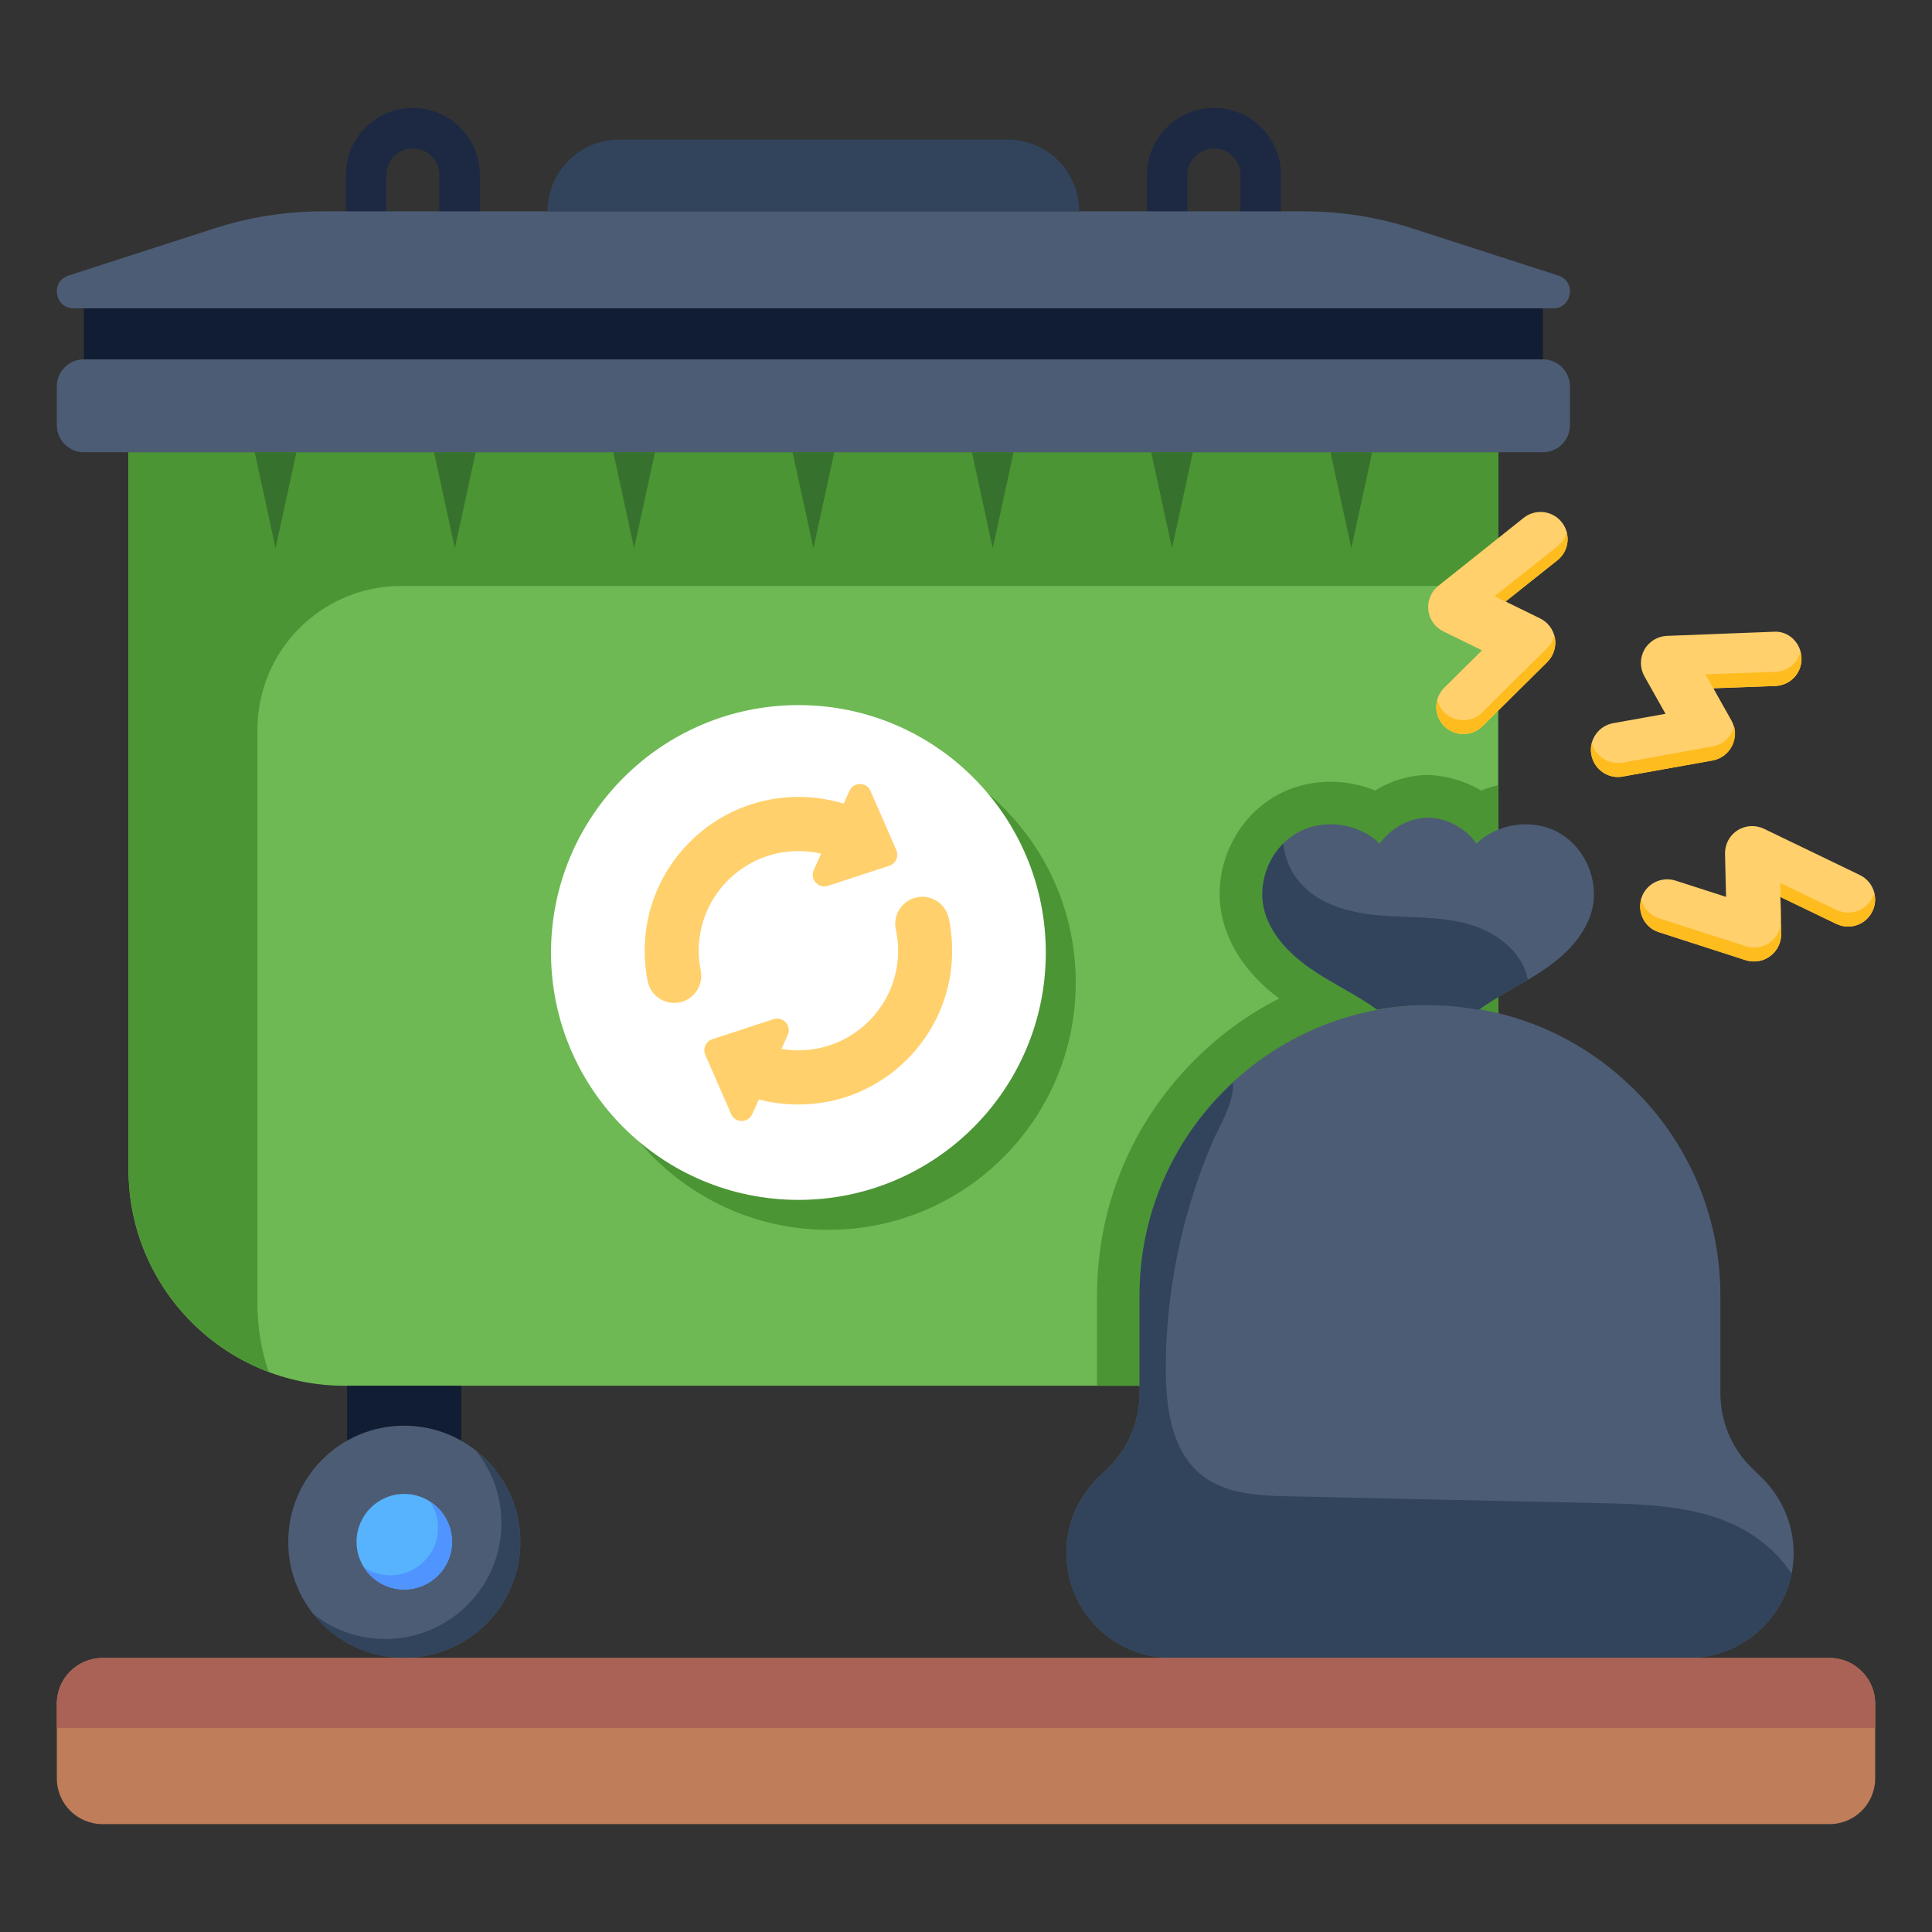 <svg id="Layer_1" enable-background="new 0 0 68 68" height="512" viewBox="0 0 68 68" width="512" xmlns="http://www.w3.org/2000/svg"><rect x="0" y="0" width="68" height="68" fill="#333333" stroke="none"/><g id="_x31_6"><g><g><g><g><g><path d="m13.599 8.465v-2.31c0-.514.417-.931.931-.931.514 0 .932.417.932.931v2.31h1.427v-2.31c0-1.3-1.058-2.358-2.359-2.358-1.3 0-2.358 1.058-2.358 2.358v2.31h1.427z" fill="#1d2943"/></g></g><g><g><path d="m41.796 8.465v-2.31c0-.514.418-.931.932-.931s.931.417.931.931v2.31h1.427v-2.31c0-1.3-1.058-2.358-2.358-2.358-1.3 0-2.359 1.058-2.359 2.358v2.31h1.427z" fill="#1d2943"/></g></g><g><path d="m52.732 15.924v25.24c0 4.21-3.41 7.61-7.61 7.61h-32.99c-4.2 0-7.61-3.4-7.61-7.61v-25.24z" fill="#6eb954"/></g><g><path d="m52.732 27.634v13.53c0 4.21-3.41 7.61-7.61 7.61h-6.51v-3.18c0-3.13 1.22-6.07 3.43-8.28.89-.89 1.89-1.62 2.98-2.17-1.08-.81-1.77-1.8-2.01-2.89-.36-1.67.46-3.47 1.96-4.28.55-.3 1.2-.46 1.86-.46.55 0 1.08.11 1.57.31.54-.34 1.17-.53 1.81-.55.71.02 1.36.22 1.92.55.19-.08.4-.14.6-.19z" fill="#4b9534"/></g><g><path d="m14.118 20.624c-2.793 0-5.057 2.264-5.057 5.057v20.189c0 .85.134 1.655.394 2.416-2.881-1.082-4.93-3.865-4.93-7.121v-25.247h48.212v4.706z" fill="#4b9534"/></g><g><path d="m55.257 13.6v1.367c0 .525-.426.951-.951.951h-51.355c-.525 0-.951-.426-.951-.951v-1.367c0-.525.426-.951.951-.951h51.355c.525 0 .951.426.951.951z" fill="#4c5c75"/></g><g><path d="m7.55 8.038-5.14 1.661c-.641.207-.492 1.153.182 1.153h52.074c.673 0 .822-.946.182-1.153l-5.14-1.661c-1.229-.397-2.512-.599-3.803-.599h-34.551c-1.291 0-2.575.202-3.803.599z" fill="#4c5c75"/></g><g><path d="m2.951 10.852h51.355v1.796h-51.355z" fill="#111d33"/></g><g><g><path d="m16.24 48.777v5.485c0 1.111-.901 2.012-2.012 2.012h-0c-1.111 0-2.012-.901-2.012-2.012v-5.485z" fill="#111d33"/></g><g><path d="m18.314 54.271c0 2.257-1.835 4.077-4.092 4.077s-4.077-1.82-4.077-4.077 1.82-4.092 4.077-4.092 4.092 1.835 4.092 4.092z" fill="#4c5c75"/></g><g><path d="m18.313 54.274c0 2.252-1.837 4.079-4.089 4.079-1.297 0-2.449-.602-3.197-1.547.695.55 1.567.882 2.532.882 2.253 0 4.089-1.827 4.089-4.079 0-.965-.332-1.847-.892-2.543.945.747 1.557 1.91 1.557 3.207z" fill="#31445b"/></g><g><path d="m15.911 54.266c0 .929-.755 1.678-1.684 1.678s-1.678-.749-1.678-1.678c0-.929.749-1.684 1.678-1.684s1.684.755 1.684 1.684z" fill="#57b3fe"/></g><g><path d="m15.906 54.263c0 .934-.748 1.681-1.682 1.681-.591 0-1.11-.301-1.401-.768.259.176.571.27.914.27.923 0 1.681-.747 1.681-1.671 0-.343-.104-.654-.28-.913.467.29.768.809.768 1.401z" fill="#5094ff"/></g><g><path d="m45.038 48.777v5.485c0 1.111-.901 2.012-2.012 2.012h-0c-1.111 0-2.012-.901-2.012-2.012v-5.485z" fill="#111d33"/></g><g><path d="m47.112 54.271c0 2.257-1.835 4.077-4.092 4.077s-4.077-1.82-4.077-4.077 1.82-4.092 4.077-4.092 4.092 1.835 4.092 4.092z" fill="#4c5c75"/></g><g><path d="m47.111 54.274c0 2.252-1.837 4.079-4.089 4.079-1.297 0-2.449-.602-3.197-1.547.695.55 1.567.882 2.532.882 2.253 0 4.089-1.827 4.089-4.079 0-.965-.332-1.847-.892-2.543.945.747 1.557 1.91 1.557 3.207z" fill="#31445b"/></g><g><path d="m44.708 54.266c0 .929-.755 1.678-1.684 1.678-.929 0-1.678-.749-1.678-1.678 0-.929.749-1.684 1.678-1.684.929 0 1.684.755 1.684 1.684z" fill="#57b3fe"/></g><g><path d="m44.704 54.263c0 .934-.748 1.681-1.682 1.681-.591 0-1.11-.301-1.401-.768.259.176.571.27.914.27.923 0 1.681-.747 1.681-1.671 0-.343-.104-.654-.28-.913.467.29.768.809.768 1.401z" fill="#5094ff"/></g></g><g><path d="m37.986 7.438v0h-18.715v-0c0-1.395 1.131-2.526 2.526-2.526h13.662c1.395 0 2.526 1.131 2.526 2.526z" fill="#31445b"/></g></g><g><g><path d="m37.863 34.581c0 4.807-3.897 8.704-8.704 8.704-4.807 0-8.711-3.897-8.711-8.704 0-4.807 3.904-8.711 8.711-8.711 4.807 0 8.704 3.904 8.704 8.711z" fill="#4b9534"/></g><g><path d="m36.809 33.528c0 4.807-3.897 8.704-8.704 8.704-4.807 0-8.711-3.897-8.711-8.704 0-4.807 3.904-8.711 8.711-8.711 4.807-0 8.704 3.904 8.704 8.711z" fill="#fff"/></g><g><g><g><path d="m33.513 33.464c0 2.985-2.426 5.411-5.411 5.411-.472 0-.939-.058-1.391-.178l-.236.52c-.145.318-.602.318-.741-.005l-.91-2.085c-.096-.221.019-.477.245-.549l2.162-.708c.337-.106.64.236.496.554l-.222.491c.193.038.395.053.597.053 1.935 0 3.51-1.574 3.51-3.505 0-.25-.029-.501-.082-.746-.111-.515.216-1.021.732-1.131.51-.116 1.02.217 1.131.732.082.376.12.761.12 1.146z" fill="#ffd06c"/></g><g><path d="m24.664 34.162c.101.515-.236 1.016-.751 1.122-.063.01-.125.014-.188.014-.443 0-.842-.313-.929-.765-.072-.351-.106-.713-.106-1.069 0-2.985 2.426-5.416 5.411-5.416.549 0 1.083.082 1.594.236l.202-.448c.144-.323.602-.323.741 0l.91 2.085c.096.221-.019.477-.245.549l-2.162.708c-.337.106-.645-.231-.5-.554l.26-.578c-.26-.063-.525-.091-.799-.091-1.935 0-3.51 1.574-3.51 3.51-0.0.231.024.467.072.698z" fill="#ffd06c"/></g></g></g></g><g><g><path d="m10.432 15.918-.734 3.377-.733-3.377z" fill="#36712d"/></g><g><path d="m16.743 15.918-.734 3.377-.733-3.377z" fill="#36712d"/></g><g><path d="m23.053 15.918-.734 3.377-.733-3.377z" fill="#36712d"/></g><g><path d="m29.364 15.918-.734 3.377-.733-3.377z" fill="#36712d"/></g><g><path d="m35.675 15.918-.734 3.377-.733-3.377z" fill="#36712d"/></g><g><path d="m41.985 15.918-.734 3.377-.733-3.377z" fill="#36712d"/></g><g><path d="m48.296 15.918-.734 3.377-.733-3.377z" fill="#36712d"/></g></g></g><g><g><g><path d="m56.055 31.94c-.21.969-.997 1.728-1.829 2.267-.704.466-1.481.823-2.158 1.326-.566-.1-1.143-.155-1.746-.155-.622 0-1.234.055-1.829.165-.549-.393-1.152-.704-1.737-1.051-.155-.092-.311-.183-.457-.284-.832-.539-1.609-1.298-1.819-2.267-.219-1.015.292-2.148 1.207-2.642.905-.503 2.14-.329 2.871.393.393-.549 1.033-.896 1.7-.914h.009c.667.018 1.317.366 1.7.914.75-.722 1.966-.896 2.88-.393.192.11.366.237.521.393.576.576.85 1.454.686 2.249z" fill="#4c5c75"/></g></g><g><path d="m63.131 54.659c0 2.039-1.655 3.694-3.694 3.694h-18.212c-1.801 0-3.282-1.28-3.62-2.962-.046-.238-.073-.485-.073-.732 0-.493.101-.978.283-1.426.192-.439.467-.86.814-1.207l.375-.357c.704-.695 1.106-1.646 1.106-2.633v-3.438c0-2.816 1.143-5.376 2.989-7.223 1.847-1.847 4.407-2.999 7.232-2.999 2.679 0 5.12 1.033 6.939 2.734 2.02 1.856 3.282 4.526 3.282 7.488v3.438c0 .987.393 1.938 1.106 2.633l.366.357c.704.695 1.106 1.646 1.106 2.633z" fill="#4c5c75"/></g><g><path d="m44.477 31.94c.21.969.997 1.728 1.829 2.267.704.466 1.481.823 2.158 1.326.566-.1 1.143-.155 1.746-.155.622 0 1.234.055 1.829.165.549-.393 1.152-.704 1.737-1.051-.174-.988-1.125-1.701-2.094-1.966-.997-.283-2.048-.219-3.072-.302-1.033-.082-2.112-.348-2.807-1.106-.366-.393-.576-.896-.64-1.426-.576.576-.85 1.454-.686 2.249z" fill="#31445b"/></g><g><path d="m37.532 54.659c0 2.039 1.655 3.694 3.694 3.694h18.212c1.801 0 3.282-1.28 3.62-2.962-.521-.814-1.353-1.454-2.258-1.829-1.427-.585-3.008-.622-4.553-.658-3.611-.082-7.232-.155-10.852-.238-1.079-.018-2.24-.073-3.091-.74-1.042-.823-1.262-2.304-1.271-3.63-.018-2.788.558-5.568 1.654-8.128.229-.53.768-1.381.704-2.057-2.02 1.856-3.282 4.526-3.282 7.488v3.438c0 .987-.393 1.938-1.106 2.633l-.366.357c-.704.695-1.106 1.646-1.106 2.633z" fill="#31445b"/></g><g><g><g><path d="m51.504 25.837c-.246 0-.492-.094-.678-.283-.371-.375-.367-.978.007-1.349l1.329-1.315-1.362-.667c-.294-.144-.494-.429-.529-.754-.035-.325.098-.646.354-.85l3.002-2.392c.412-.329 1.014-.26 1.341.152.328.412.26 1.012-.152 1.341l-1.822 1.452 1.213.594c.278.136.472.398.523.703.049.306-.051.616-.271.833l-2.283 2.259c-.185.184-.429.276-.671.276z" fill="#ffd06c"/></g></g><g><g><path d="m56.947 27.346c-.454 0-.855-.324-.938-.786-.093-.518.252-1.014.771-1.107l1.84-.329-.743-1.322c-.162-.29-.163-.644-.001-.934s.464-.474.796-.487l3.746-.145c.528-.045.971.389.99.916.021.526-.389.97-.916.99l-2.187.085.636 1.132c.151.269.163.595.031.875-.131.279-.39.478-.695.532l-3.162.566c-.057.01-.113.015-.169.015z" fill="#ffd06c"/></g></g><g><g><path d="m61.738 33.841c-.098 0-.197-.015-.293-.046l-3.058-.984c-.501-.161-.777-.699-.616-1.201.162-.501.698-.775 1.201-.616l1.779.573-.036-1.517c-.008-.332.157-.645.437-.824.279-.179.633-.2.932-.057l3.376 1.629c.474.229.674.799.444 1.274-.227.475-.796.674-1.273.444l-1.97-.951.031 1.299c.007.308-.136.602-.383.786-.167.125-.368.19-.571.19z" fill="#ffd06c"/></g></g></g><g><g><g><path d="m54.732 22.466c.048.305-.057.62-.277.839l-2.28 2.261c-.191.181-.429.267-.668.267-.248 0-.496-.086-.677-.277-.248-.258-.334-.61-.238-.925.038.162.115.315.238.439.181.181.429.277.677.277.238 0 .477-.086.668-.277l2.28-2.261c.124-.115.21-.267.248-.439.02.029.02.067.029.095z" fill="#febc1f"/></g><g><path d="m54.817 19.718-1.839 1.456-.372-.191 2.21-1.752c.162-.134.277-.305.325-.496.095.353-.019.744-.325.983z" fill="#febc1f"/></g></g><g><g><path d="m61.038 25.576c.057.21.029.448-.067.658-.134.277-.391.477-.696.534l-3.158.563c-.057.01-.115.019-.172.019-.448 0-.849-.324-.935-.792-.028-.143-.019-.286.019-.42.105.42.487.715.916.715.057 0 .115 0 .172-.01l3.158-.572c.305-.048.563-.248.696-.525.028-.057.048-.114.067-.172z" fill="#febc1f"/></g><g><path d="m63.403 23.153c.029.525-.382.973-.916.992l-2.185.076-.277-.487 2.461-.086c.429-.019.783-.305.878-.696.029.067.038.133.038.2z" fill="#febc1f"/></g></g><g><g><path d="m62.679 32.473.009.391c.01.305-.133.601-.382.782-.162.134-.362.191-.572.191-.095 0-.191-.009-.286-.038l-3.062-.992c-.477-.143-.754-.658-.62-1.145.076.296.305.553.62.658l3.062.983c.095.038.191.048.286.048.21 0 .41-.067.572-.191.219-.162.362-.42.372-.687z" fill="#febc1f"/></g><g><path d="m65.903 32.072c-.229.477-.792.677-1.269.448l-1.965-.944-.009-.496 1.975.944c.477.229 1.04.038 1.269-.439.029-.048.048-.105.057-.162.057.2.048.439-.057.649z" fill="#febc1f"/></g></g></g><g><g><g><path d="m62.669 31.576.019.801c0 .028 0 .067-.009.095l-.019-.906z" fill="#febc1f"/></g></g></g></g></g><g><g><path d="m66 62.594v-2.63c0-.889-.72-1.609-1.609-1.609h-60.782c-.889 0-1.609.72-1.609 1.609v2.63c0 .889.72 1.609 1.609 1.609h60.782c.889 0 1.609-.72 1.609-1.609z" fill="#bf7d5a"/></g><g><path d="m66 60.816v-.852c0-.889-.72-1.609-1.609-1.609h-60.782c-.889 0-1.609.72-1.609 1.609v.852z" fill="#aa6256"/></g></g></g></svg>